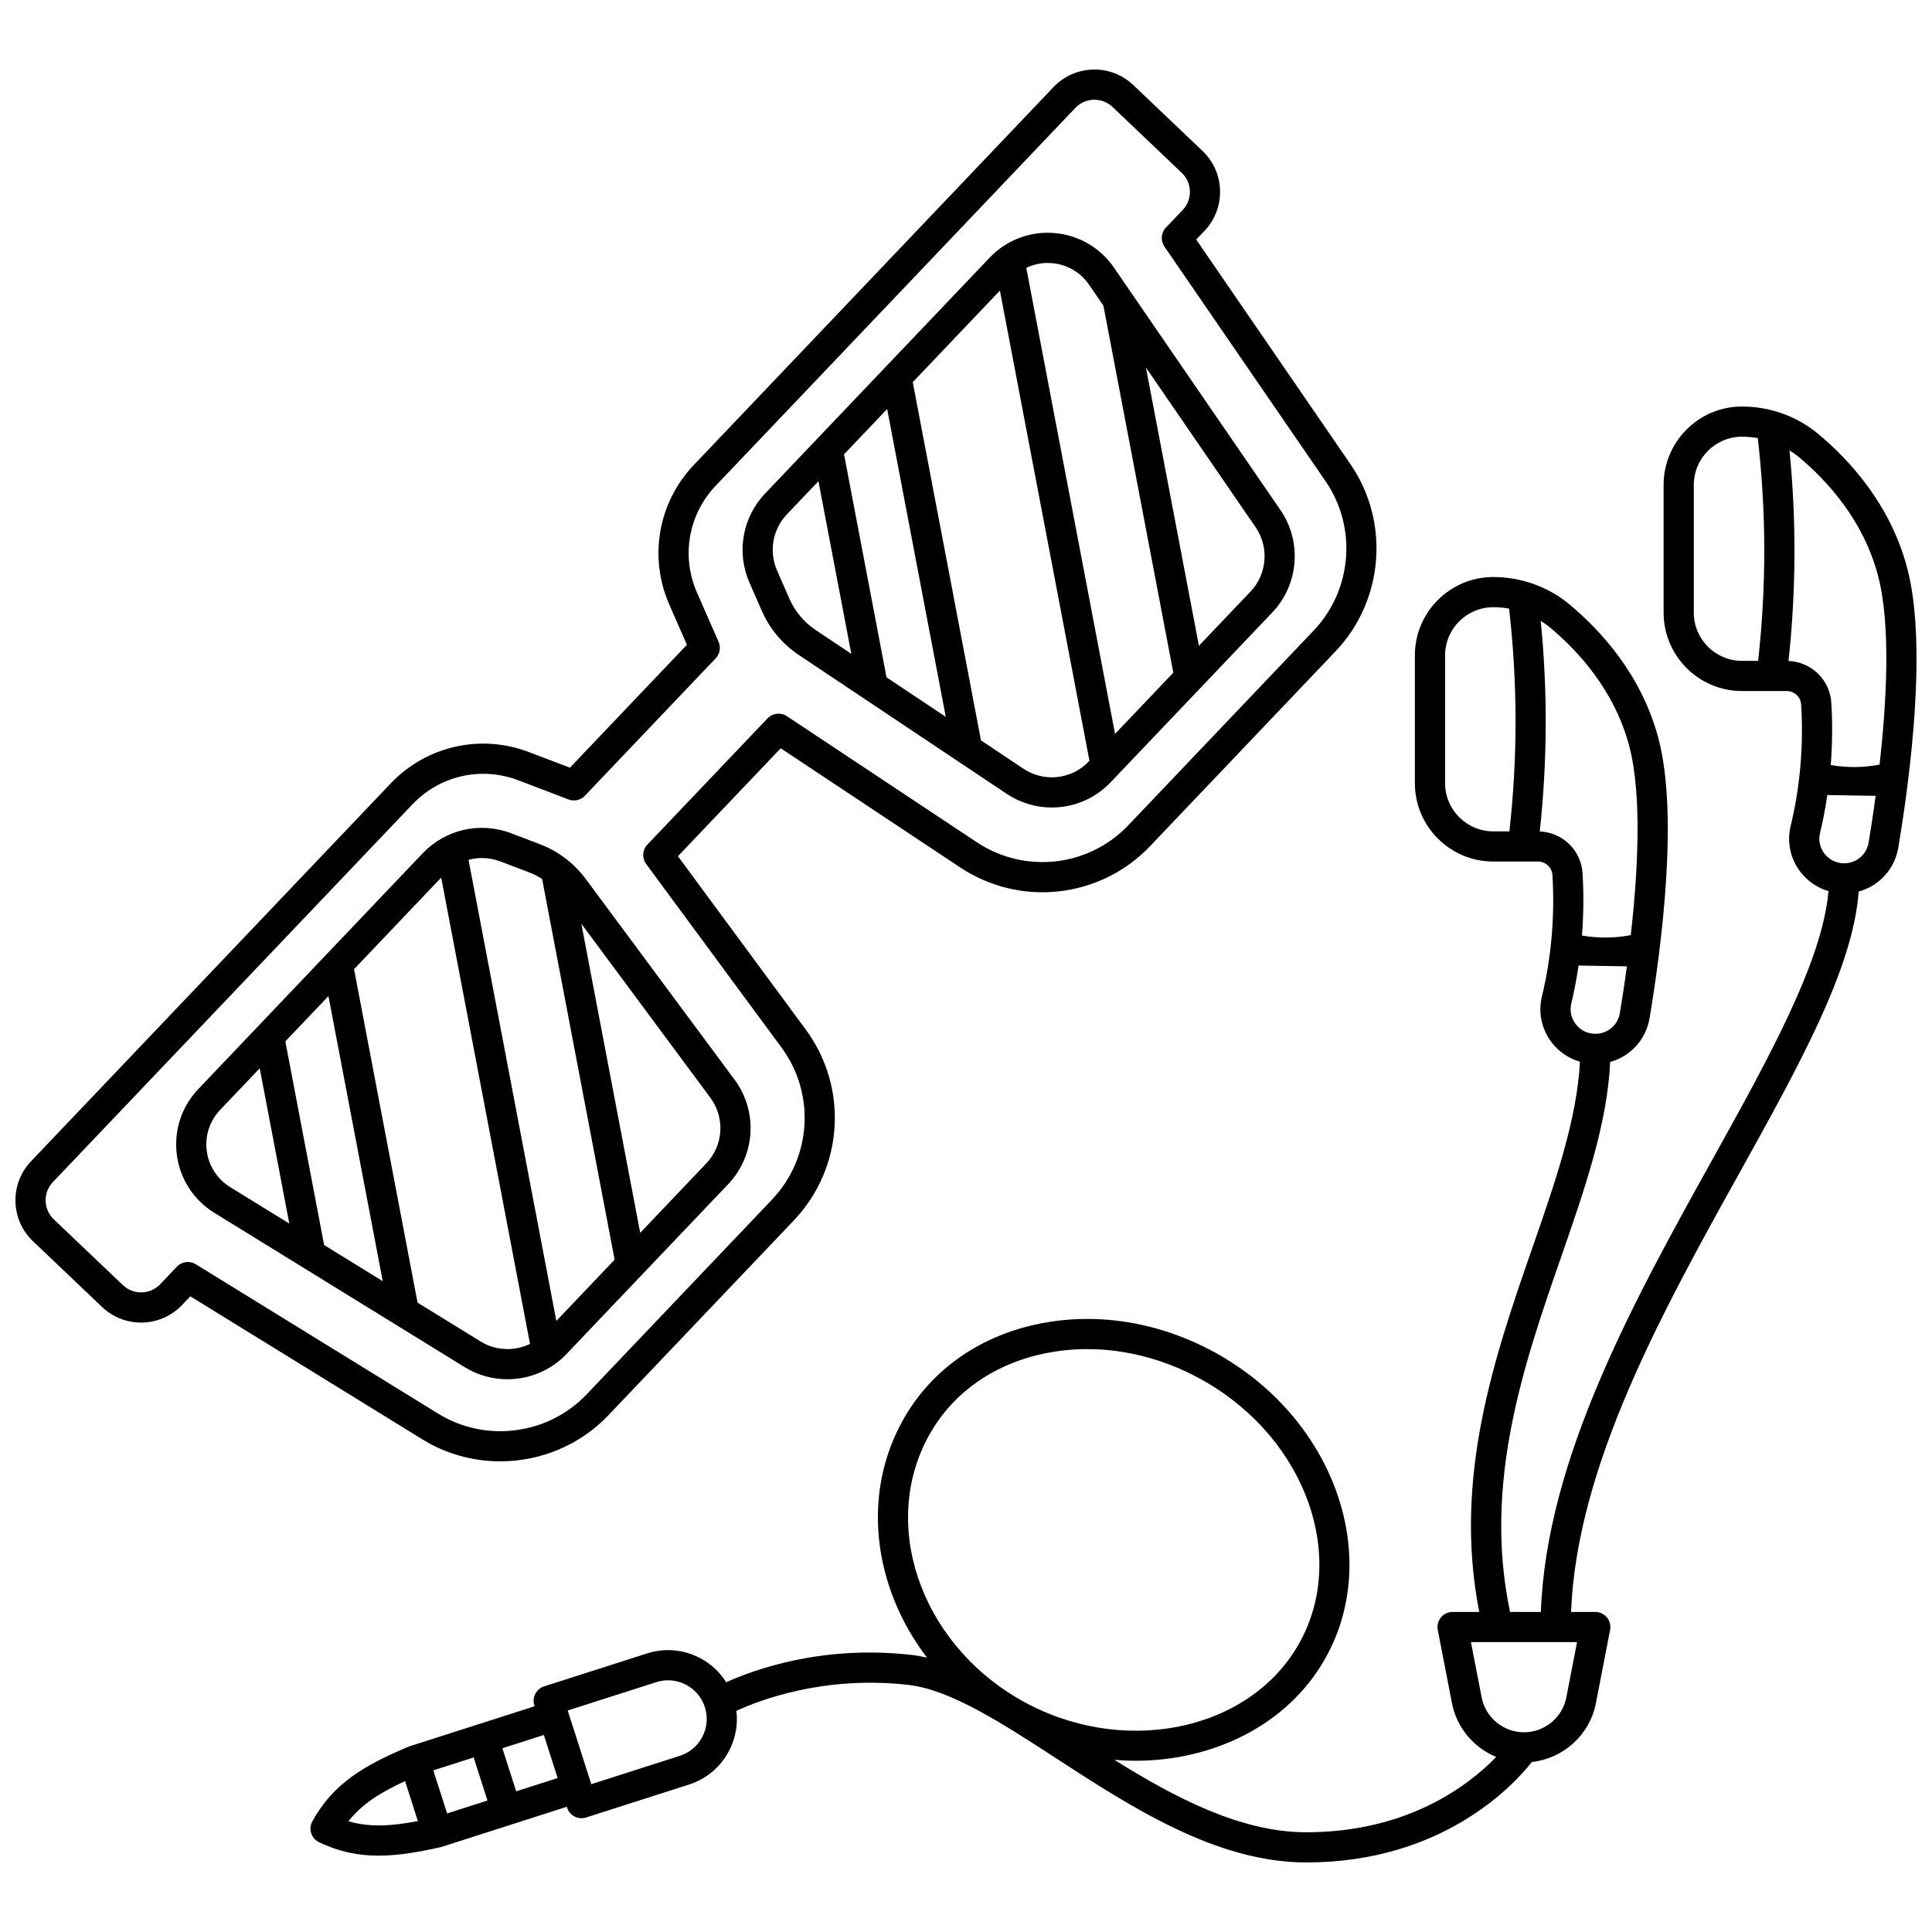 <?xml version="1.0" encoding="UTF-8"?>
<!-- Uploaded to: ICON Repo, www.iconrepo.com, Generator: ICON Repo Mixer Tools -->
<svg width="800px" height="800px" version="1.1" viewBox="144 144 512 512" xmlns="http://www.w3.org/2000/svg">
 <defs>
  <clipPath id="b">
   <path d="m148.09 162h360.91v370h-360.91z"/>
  </clipPath>
  <clipPath id="a">
   <path d="m226 251h425.9v387h-425.9z"/>
  </clipPath>
 </defs>
 <path d="m287.04 367.71-7.602-2.894c-8.191-3.117-17.387-1.031-23.426 5.316l-59.461 62.48c-4.445 4.672-6.519 11.016-5.691 17.414 0.828 6.394 4.453 12.004 9.941 15.387l66.387 40.922c3.473 2.141 7.383 3.18 11.27 3.18 5.766 0 11.484-2.289 15.652-6.668l42.852-45.02c7.242-7.609 7.957-19.258 1.703-27.699l-39.422-53.172c-3.109-4.191-7.328-7.391-12.203-9.246zm-56 40.262 14.391 75.555-15.535-9.578-10.277-53.973zm-32.25 41.023c-0.52-3.992 0.777-7.953 3.551-10.871l10.488-11.02 7.84 41.156-15.672-9.66c-3.426-2.113-5.688-5.613-6.207-9.605zm72.598 50.527-16.734-10.316-16.828-88.367 23.094-24.266 23.535 123.57c-4.086 1.984-9.043 1.855-13.066-0.625zm20.047-5.465-23.27-122.19c1.152-0.312 2.344-0.484 3.547-0.484 1.637 0 3.289 0.293 4.883 0.902l7.602 2.894c1.219 0.465 2.379 1.055 3.469 1.746l19.215 100.9zm39.738-41.746-17.512 18.395-15.602-81.918 34.18 46.102c3.938 5.305 3.488 12.633-1.066 17.422z"/>
 <path d="m410.77 354.36c3.664 2.445 7.832 3.641 11.973 3.641 5.731 0 11.406-2.289 15.609-6.707l42.852-45.02c6.981-7.336 7.887-18.715 2.156-27.062l-44.148-64.289c-3.648-5.316-9.43-8.656-15.855-9.168-6.422-0.516-12.664 1.871-17.109 6.543l-59.473 62.469c-6.043 6.348-7.672 15.633-4.152 23.66l3.266 7.449c2.094 4.777 5.496 8.832 9.836 11.73zm-31.836-30.867-11.254-59.094 11.426-12.004 15.535 81.582zm96.473-22.73-13.68 14.371-14.043-73.742 29.078 42.344c3.606 5.254 3.039 12.414-1.355 17.027zm-52.691-87.035c4.012 0.32 7.621 2.406 9.898 5.727l3.805 5.539 18.523 97.27-15.445 16.227-23.52-123.52c1.758-0.832 3.684-1.289 5.668-1.289 0.355 0 0.711 0.016 1.07 0.043zm-13.73 7.285 23.73 124.6-0.16 0.168c-4.555 4.789-11.852 5.598-17.348 1.93l-11.238-7.504-18.078-94.934zm-59.047 74.203c-2.223-5.066-1.191-10.926 2.621-14.934l8.336-8.758 8.711 45.742-9.453-6.309c-3.066-2.047-5.469-4.914-6.953-8.289z"/>
 <g clip-path="url(#b)">
  <path d="m398.43 373.86c15.98 10.609 37.176 8.223 50.398-5.668l49.129-51.617c12.777-13.426 14.438-34.258 3.945-49.535l-40.898-59.555 2.195-2.305c2.758-2.898 4.223-6.699 4.125-10.699s-1.75-7.723-4.648-10.484l-18.312-17.434c-2.898-2.758-6.699-4.234-10.699-4.125-4 0.098-7.727 1.75-10.484 4.648l-95.328 100.15c-9.438 9.918-11.984 24.426-6.488 36.965l4.676 10.668-31.004 32.574-10.887-4.144c-12.797-4.875-27.16-1.613-36.602 8.305l-95.328 100.15c-2.758 2.898-4.223 6.699-4.125 10.699s1.75 7.723 4.648 10.484l18.316 17.434c5.984 5.695 15.488 5.461 21.184-0.523l2.195-2.309 61.5 37.91c6.356 3.918 13.512 5.82 20.629 5.82 10.555 0 21.023-4.188 28.652-12.203l49.129-51.617c13.223-13.891 14.559-35.18 3.176-50.617l-33.863-45.922 27.234-28.613zm-51.016-39.5-31.859 33.473c-1.336 1.406-1.473 3.57-0.32 5.129l35.855 48.621c9.078 12.309 8.012 29.281-2.531 40.355l-49.129 51.617c-10.188 10.703-26.715 12.844-39.293 5.09l-64.258-39.609c-0.648-0.398-1.375-0.594-2.098-0.594-1.066 0-2.121 0.426-2.898 1.242l-4.43 4.652c-2.656 2.789-7.086 2.898-9.879 0.242l-18.316-17.434c-1.352-1.285-2.121-3.023-2.168-4.891-0.047-1.867 0.637-3.637 1.926-4.988l95.328-100.15c7.211-7.574 18.188-10.066 27.961-6.344l13.371 5.094c1.508 0.574 3.207 0.188 4.32-0.98l34.672-36.426c1.109-1.168 1.414-2.887 0.766-4.363l-5.746-13.105c-4.199-9.578-2.254-20.664 4.957-28.238l95.328-100.15c1.285-1.352 3.023-2.121 4.887-2.168 1.867-0.035 3.637 0.637 4.988 1.926l18.316 17.434c1.352 1.285 2.121 3.023 2.168 4.887 0.047 1.867-0.637 3.637-1.926 4.988l-4.43 4.652c-1.301 1.371-1.469 3.461-0.398 5.019l42.734 62.227c8.367 12.184 7.043 28.793-3.144 39.496l-49.129 51.617c-10.543 11.078-27.441 12.977-40.184 4.519l-50.332-33.41c-1.617-1.07-3.769-0.832-5.109 0.574z"/>
 </g>
 <g clip-path="url(#a)">
  <path d="m649.45 294.62c-4.43-16.914-15.316-28.738-23.668-35.676-5.598-4.648-12.746-7.211-20.137-7.211-11.453 0-20.77 9.316-20.77 20.77v33.859c0 11.453 9.316 20.77 20.77 20.77h11.852c2.019 0 3.703 1.562 3.828 3.562 0.676 10.793-0.285 21.922-2.777 32.184-1.051 4.324-0.07 8.816 2.691 12.324 1.902 2.418 4.461 4.113 7.324 4.957-1.602 18.633-15.781 44.164-30.746 71.102-20.672 37.211-44.012 79.23-45.473 119.92h-8.168c-7.227-34.258 3.75-65.867 13.469-93.852 6.316-18.184 12.305-35.426 13.066-51.895 5.344-1.477 9.492-5.91 10.445-11.613 3.168-18.934 7.688-53.73 2.375-74.016-4.43-16.914-15.316-28.738-23.668-35.676-5.598-4.648-12.746-7.211-20.137-7.211-11.453 0-20.77 9.316-20.77 20.77v33.859c0 11.453 9.316 20.77 20.77 20.77h11.852c2.019 0 3.703 1.562 3.828 3.562 0.676 10.793-0.285 21.922-2.781 32.184-1.051 4.324-0.07 8.816 2.691 12.328 1.914 2.438 4.496 4.137 7.383 4.977-0.773 15.242-6.531 31.84-12.613 49.34-9.918 28.547-21.086 60.734-14.07 96.477h-7.066c-1.195 0-2.324 0.531-3.086 1.453-0.758 0.922-1.066 2.133-0.84 3.305l3.758 19.395c1.273 6.578 5.816 11.84 11.73 14.27-6.957 7.203-23.117 19.965-50.344 19.965-17.383 0-34.781-9.164-50.836-19.191 1.867 0.152 3.727 0.238 5.578 0.238 20.668 0 40.102-9.441 50.031-26.645 15.484-26.816 3.113-63.047-27.57-80.762-14.77-8.527-31.566-11.559-47.293-8.539-15.941 3.062-28.879 11.957-36.434 25.043-11.516 19.949-8.324 44.766 6.008 63.57-1.359-0.309-2.707-0.562-4.039-0.711-23.582-2.691-41.609 3.82-49.164 7.246-1.719-2.731-4.121-4.973-7.062-6.488-4.332-2.231-9.277-2.644-13.918-1.156l-27.273 8.727c-1.008 0.324-1.852 1.035-2.336 1.977-0.484 0.941-0.578 2.039-0.254 3.051l0.078 0.246-33.105 10.594c-0.113 0.035-0.223 0.074-0.328 0.121-12.004 5.043-20.023 9.895-25.477 19.773-0.531 0.965-0.645 2.102-0.309 3.152 0.336 1.047 1.086 1.914 2.082 2.387 5.289 2.535 10.352 3.562 15.777 3.562 5.016 0 10.344-0.875 16.445-2.254 0.113-0.027 0.227-0.059 0.34-0.094l33.105-10.598 0.078 0.246c0.324 1.012 1.035 1.852 1.977 2.336 0.57 0.293 1.199 0.445 1.832 0.445 0.41 0 0.82-0.062 1.219-0.191l27.273-8.73c4.641-1.484 8.426-4.688 10.66-9.023 1.691-3.285 2.332-6.918 1.898-10.508 6.211-2.871 23.309-9.418 45.559-6.879 11.203 1.277 24.82 10.125 39.234 19.492 19.879 12.918 42.41 27.559 66.23 27.559 36.164 0 55.008-20.551 59.789-26.625 8.371-0.914 15.344-7.188 16.973-15.605l3.758-19.395c0.227-1.172-0.082-2.383-0.84-3.305s-1.891-1.453-3.086-1.453h-6.422c1.496-38.695 24.277-79.711 44.457-116.04 16.184-29.133 30.273-54.512 31.766-74.879 5.367-1.461 9.543-5.906 10.5-11.629 3.172-18.938 7.691-53.734 2.379-74.02zm-39.531 24.516h-4.269c-7.043 0-12.773-5.731-12.773-12.773v-33.859c0-7.043 5.731-12.773 12.773-12.773 1.414 0 2.812 0.129 4.184 0.371 2.258 19.602 2.289 39.43 0.086 59.035zm-65.914 45.184h-4.269c-7.043 0-12.773-5.731-12.773-12.773v-33.859c0-7.043 5.731-12.773 12.773-12.773 1.414 0 2.812 0.129 4.184 0.371 2.258 19.602 2.289 39.43 0.086 59.035zm8.043 0.023c2.019-18.535 2.106-37.258 0.258-55.809 0.852 0.535 1.676 1.105 2.449 1.75 7.449 6.191 17.148 16.688 21.039 31.551 3.402 12.992 2.254 33.418 0.379 49.984-4.301 0.82-8.633 0.848-12.938 0.105 0.434-5.508 0.496-11.066 0.152-16.547-0.371-6.043-5.312-10.801-11.34-11.035zm9.562 51.102c-1.234-1.57-1.676-3.574-1.207-5.496 0.797-3.285 1.43-6.656 1.934-10.07l12.809 0.211c-0.664 4.906-1.336 9.18-1.875 12.414-0.531 3.168-3.25 5.465-6.473 5.465-2.035 0-3.926-0.918-5.188-2.523zm-325.27 211.21c3.59-4.555 8.398-7.609 15.012-10.641l3.387 10.59c-7.141 1.371-12.832 1.676-18.398 0.051zm26.148-2.074-3.652-11.418 10.691-3.422 3.656 11.418zm18.309-5.859-3.656-11.418 10.988-3.519 3.652 11.418zm49.355-14.48c-1.254 2.434-3.379 4.234-5.988 5.07l-23.465 7.512-6.25-19.523 23.465-7.512c2.606-0.836 5.383-0.605 7.816 0.648 2.434 1.254 4.234 3.379 5.07 5.988 0.836 2.609 0.605 5.383-0.648 7.816zm84.012-9.91c-26.613-15.367-37.195-47.047-23.586-70.617 6.379-11.047 17.395-18.57 31.02-21.188 3.473-0.668 7.008-0.996 10.562-0.996 10.613 0 21.406 2.938 31.223 8.609 26.867 15.512 37.922 46.84 24.645 69.84-13.379 23.168-47.203 29.738-73.863 14.352zm147.77-15.152-2.836 14.637c-1.039 5.363-5.758 9.258-11.223 9.258s-10.184-3.894-11.223-9.258l-2.836-14.637zm77.262-211.86c-0.531 3.168-3.25 5.465-6.473 5.465-2.039 0-3.93-0.918-5.191-2.523-1.234-1.57-1.672-3.574-1.207-5.496 0.797-3.285 1.43-6.656 1.934-10.07l12.809 0.211c-0.66 4.91-1.332 9.184-1.871 12.414zm2.906-20.684c-4.301 0.82-8.633 0.848-12.938 0.105 0.434-5.508 0.496-11.066 0.152-16.547-0.379-6.047-5.32-10.801-11.344-11.035 2.019-18.535 2.106-37.258 0.258-55.809 0.852 0.535 1.676 1.105 2.449 1.75 7.449 6.191 17.148 16.688 21.039 31.551 3.406 12.992 2.258 33.418 0.383 49.984z"/>
 </g>
</svg>